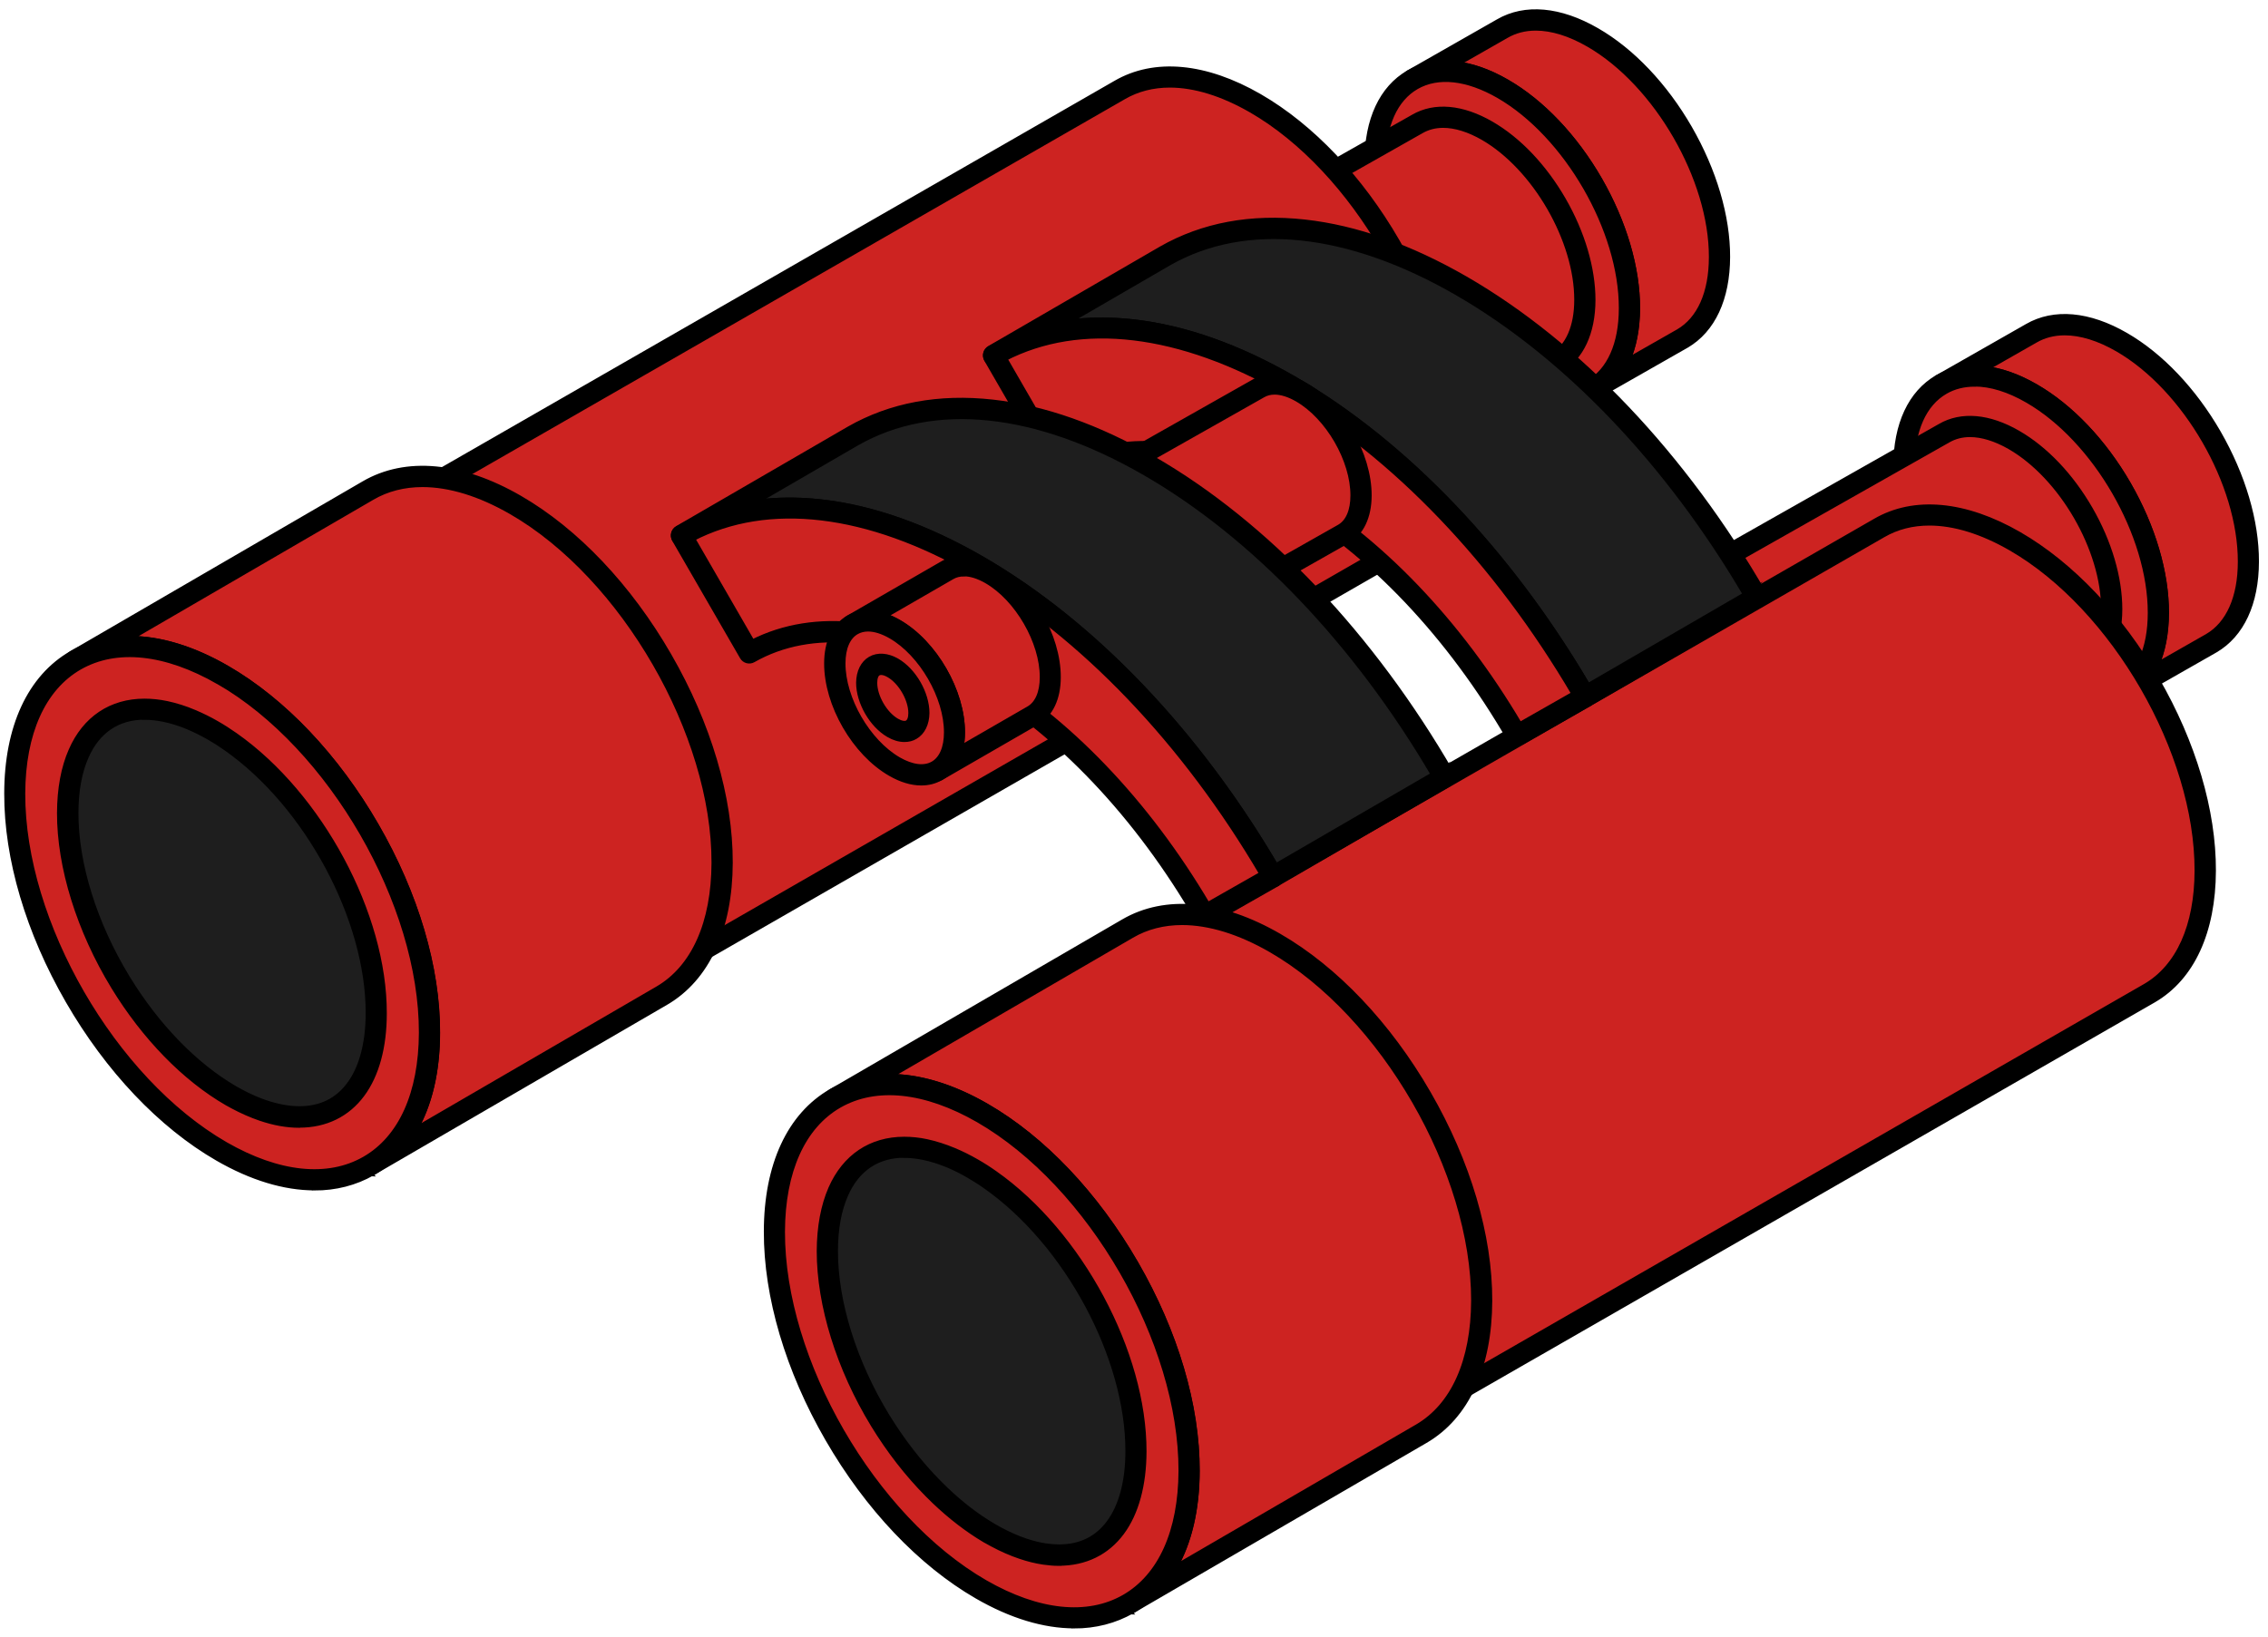 <svg width="205" height="148" viewBox="0 0 205 148" fill="none" xmlns="http://www.w3.org/2000/svg">
<path d="M135.782 2.589C137.872 1.379 140.762 1.549 143.962 3.389C150.312 7.049 155.442 15.94 155.422 23.23C155.412 26.849 154.132 29.399 152.072 30.599L143.932 35.239C145.992 34.039 147.272 31.489 147.282 27.869C147.302 20.579 142.172 11.69 135.822 8.029C132.632 6.189 129.732 6.009 127.642 7.229L135.782 2.589Z" fill="#CD2321"/>
<path d="M143.932 35.95C144.052 35.95 144.172 35.919 144.282 35.859L152.422 31.22C154.802 29.829 156.122 27 156.132 23.23C156.142 19.579 154.922 15.45 152.702 11.589C150.482 7.739 147.502 4.599 144.322 2.769C141.002 0.849 137.842 0.569 135.432 1.969L127.382 6.559C127.382 6.559 127.322 6.599 127.292 6.609C126.952 6.809 126.842 7.239 127.032 7.579C127.222 7.919 127.662 8.039 127.992 7.839L128.072 7.789C130.022 6.709 132.642 6.999 135.462 8.629C141.602 12.18 146.582 20.799 146.562 27.86C146.562 31.099 145.492 33.499 143.562 34.62C143.222 34.819 143.112 35.249 143.302 35.59C143.432 35.819 143.672 35.95 143.912 35.95H143.932ZM138.812 2.519C140.272 2.519 141.902 3.019 143.612 4.009C149.752 7.559 154.732 16.18 154.712 23.239C154.712 26.48 153.642 28.88 151.712 30L147.082 32.639C147.672 31.309 147.982 29.709 147.992 27.88C148.002 24.23 146.782 20.099 144.562 16.239C142.342 12.389 139.362 9.249 136.182 7.419C134.592 6.499 133.052 5.959 131.602 5.799L136.142 3.209C136.932 2.749 137.832 2.519 138.812 2.519Z" fill="black" stroke="black" stroke-width="0.5" stroke-miterlimit="10"/>
<path d="M135.822 8.03C129.472 4.37 124.312 7.31 124.292 14.6C124.272 21.89 129.402 30.779 135.752 34.44C142.102 38.099 147.262 35.16 147.282 27.869C147.302 20.579 142.172 11.69 135.822 8.03Z" fill="#CD2321"/>
<path d="M140.912 36.73C142.132 36.73 143.262 36.44 144.262 35.87C146.652 34.489 147.982 31.649 147.992 27.869C148.002 24.22 146.782 20.09 144.562 16.23C142.342 12.38 139.362 9.24 136.182 7.41C132.872 5.5 129.722 5.21 127.312 6.6C124.922 7.98 123.592 10.819 123.582 14.6C123.572 18.25 124.792 22.38 127.012 26.239C129.232 30.09 132.212 33.23 135.392 35.059C137.322 36.169 139.202 36.739 140.902 36.739L140.912 36.73ZM135.472 8.64C141.612 12.19 146.592 20.809 146.572 27.869C146.572 31.119 145.492 33.529 143.552 34.639C141.602 35.76 138.952 35.469 136.102 33.83C129.962 30.279 124.982 21.66 125.002 14.6C125.002 11.35 126.082 8.94 128.022 7.83C129.972 6.71 132.622 7 135.472 8.64Z" fill="black" stroke="black" stroke-width="0.5" stroke-miterlimit="10"/>
<path d="M128.112 11.2C129.722 10.26 131.952 10.4 134.422 11.82C139.322 14.65 143.272 21.5 143.252 27.12C143.252 29.91 142.262 31.88 140.662 32.81L113.022 48.46C114.612 47.54 115.602 45.57 115.612 42.77C115.632 37.14 111.672 30.29 106.782 27.47C104.322 26.05 102.082 25.92 100.472 26.85L128.112 11.2Z" fill="#CD2321"/>
<path d="M113.022 49.17C113.142 49.17 113.262 49.14 113.372 49.08L141.012 33.43C142.902 32.33 143.952 30.09 143.962 27.13C143.962 24.29 143.022 21.07 141.292 18.07C139.562 15.07 137.252 12.64 134.772 11.21C132.162 9.7 129.672 9.48 127.762 10.59L100.212 26.19C100.212 26.19 100.152 26.23 100.112 26.24C99.772 26.44 99.662 26.87 99.852 27.2C100.042 27.54 100.472 27.66 100.812 27.46L100.892 27.41C102.342 26.61 104.302 26.85 106.412 28.07C111.102 30.78 114.912 37.37 114.892 42.76C114.892 45.2 114.092 47 112.662 47.84C112.322 48.04 112.212 48.47 112.402 48.8C112.532 49.03 112.772 49.16 113.022 49.16V49.17ZM130.442 11.31C131.532 11.31 132.772 11.69 134.062 12.43C138.752 15.14 142.562 21.73 142.542 27.12C142.542 29.56 141.742 31.36 140.312 32.2L115.782 46.09C116.132 45.13 116.322 44.02 116.322 42.78C116.322 39.94 115.382 36.72 113.652 33.72C111.922 30.72 109.612 28.29 107.132 26.86C106.062 26.24 105.012 25.84 104.022 25.66L128.462 11.82C129.052 11.48 129.722 11.31 130.442 11.31Z" fill="black" stroke="black" stroke-width="0.5" stroke-miterlimit="10"/>
<path d="M183.592 30.14C185.682 28.93 188.572 29.099 191.772 30.939C198.122 34.599 203.252 43.489 203.232 50.779C203.222 54.4 201.942 56.95 199.882 58.15L191.742 62.789C193.802 61.59 195.082 59.039 195.092 55.419C195.112 48.13 189.982 39.239 183.632 35.58C180.442 33.739 177.542 33.559 175.452 34.779L183.592 30.14Z" fill="#CD2321"/>
<path d="M191.732 63.499C191.852 63.499 191.972 63.469 192.082 63.41L200.222 58.77C202.602 57.38 203.922 54.55 203.932 50.779C203.942 47.13 202.722 42.999 200.502 39.139C198.282 35.289 195.302 32.15 192.132 30.32C188.812 28.399 185.662 28.119 183.242 29.52L175.192 34.109C175.192 34.109 175.132 34.139 175.102 34.16C174.762 34.359 174.652 34.789 174.842 35.13C175.032 35.469 175.472 35.59 175.802 35.389L175.882 35.34C177.832 34.26 180.452 34.55 183.272 36.179C189.412 39.73 194.392 48.349 194.372 55.41C194.372 58.65 193.302 61.05 191.372 62.169C191.032 62.37 190.922 62.8 191.112 63.139C191.242 63.37 191.482 63.499 191.722 63.499H191.732ZM186.622 30.07C188.082 30.07 189.712 30.57 191.422 31.559C197.562 35.109 202.542 43.73 202.522 50.789C202.522 54.029 201.452 56.429 199.522 57.55L194.892 60.19C195.482 58.859 195.792 57.26 195.802 55.429C195.812 51.779 194.592 47.65 192.372 43.789C190.152 39.94 187.172 36.8 183.992 34.969C182.402 34.05 180.862 33.51 179.412 33.349L183.952 30.759C184.742 30.299 185.642 30.07 186.622 30.07Z" fill="black" stroke="black" stroke-width="0.5" stroke-miterlimit="10"/>
<path d="M183.632 35.58C177.282 31.92 172.122 34.86 172.102 42.15C172.082 49.44 177.212 58.33 183.562 61.99C189.912 65.65 195.072 62.71 195.092 55.42C195.112 48.13 189.982 39.24 183.632 35.58Z" fill="#CD2321"/>
<path d="M188.712 64.28C189.932 64.28 191.062 63.99 192.062 63.42C194.452 62.04 195.782 59.2 195.792 55.42C195.802 51.77 194.582 47.64 192.362 43.78C190.142 39.93 187.162 36.79 183.982 34.96C180.672 33.05 177.522 32.76 175.112 34.15C172.722 35.53 171.392 38.37 171.382 42.15C171.372 45.8 172.592 49.93 174.812 53.79C177.042 57.64 180.012 60.78 183.192 62.61C185.122 63.72 187.002 64.29 188.702 64.29L188.712 64.28ZM178.482 34.7C179.942 34.7 181.572 35.2 183.282 36.19C189.422 39.74 194.402 48.36 194.382 55.42C194.382 58.67 193.302 61.08 191.362 62.19C189.412 63.31 186.762 63.02 183.912 61.38C177.772 57.83 172.792 49.21 172.812 42.15C172.812 38.9 173.892 36.49 175.832 35.38C176.612 34.93 177.512 34.71 178.482 34.71V34.7Z" fill="black" stroke="black" stroke-width="0.5" stroke-miterlimit="10"/>
<path d="M175.732 39.169C177.342 38.229 179.572 38.369 182.042 39.789C186.942 42.619 190.892 49.469 190.872 55.089C190.872 57.879 189.882 59.849 188.282 60.779L160.642 76.429C162.232 75.509 163.222 73.539 163.232 70.739C163.252 65.109 159.292 58.259 154.402 55.439C151.942 54.019 149.702 53.889 148.092 54.819L175.732 39.169Z" fill="#CD2321"/>
<path d="M160.642 77.129C160.762 77.129 160.882 77.099 160.992 77.039L188.632 61.389C190.522 60.289 191.572 58.049 191.582 55.089C191.582 52.249 190.642 49.029 188.912 46.029C187.182 43.029 184.872 40.599 182.392 39.169C179.782 37.659 177.292 37.439 175.382 38.549L147.832 54.149C147.832 54.149 147.772 54.189 147.732 54.199C147.392 54.399 147.282 54.829 147.472 55.159C147.662 55.499 148.092 55.619 148.432 55.419L148.512 55.369C149.962 54.569 151.912 54.809 154.032 56.029C158.722 58.739 162.532 65.329 162.512 70.719C162.512 73.159 161.712 74.959 160.282 75.799C159.942 75.999 159.832 76.429 160.022 76.759C160.152 76.989 160.392 77.119 160.632 77.119L160.642 77.129ZM178.062 39.269C179.152 39.269 180.392 39.649 181.682 40.389C186.372 43.099 190.182 49.689 190.162 55.079C190.162 57.519 189.362 59.319 187.932 60.159L163.402 74.049C163.752 73.089 163.942 71.979 163.942 70.739C163.942 67.899 163.002 64.679 161.272 61.679C159.542 58.679 157.232 56.249 154.752 54.819C153.682 54.199 152.642 53.799 151.642 53.619L176.082 39.779C176.672 39.439 177.342 39.269 178.062 39.269Z" fill="black" stroke="black" stroke-width="0.5" stroke-miterlimit="10"/>
<path d="M169.852 47.74C172.992 45.92 177.332 46.17 182.132 48.94C191.662 54.44 199.362 67.78 199.332 78.73C199.312 84.17 197.392 88 194.302 89.8L118.212 133.53C121.312 131.73 123.232 127.9 123.242 122.46C123.272 111.51 115.572 98.17 106.042 92.67C101.242 89.9 96.902 89.64 93.762 91.47L169.852 47.74Z" fill="#CD2321"/>
<path d="M118.212 134.229C118.332 134.229 118.452 134.199 118.562 134.139L194.652 90.409C198.112 88.399 200.022 84.249 200.042 78.729C200.062 73.309 198.242 67.169 194.932 61.439C191.622 55.709 187.202 51.049 182.492 48.329C177.622 45.519 173.012 45.089 169.512 47.129L93.492 90.819C93.492 90.819 93.442 90.849 93.422 90.859C93.082 91.059 92.972 91.489 93.162 91.829C93.362 92.169 93.792 92.279 94.132 92.089L94.202 92.049C97.242 90.319 101.322 90.759 105.702 93.289C115.022 98.669 122.572 111.759 122.542 122.459C122.532 127.459 120.862 131.169 117.862 132.919C117.522 133.119 117.412 133.549 117.602 133.889C117.732 134.119 117.972 134.239 118.212 134.239V134.229ZM174.392 47.269C176.642 47.269 179.152 48.039 181.772 49.549C191.092 54.929 198.642 68.019 198.612 78.719C198.602 83.719 196.932 87.429 193.932 89.179L122.112 130.459C123.302 128.339 123.932 125.629 123.942 122.459C123.962 117.039 122.142 110.899 118.832 105.169C115.522 99.439 111.102 94.779 106.392 92.059C103.612 90.449 100.912 89.629 98.452 89.589L170.202 48.349C171.442 47.629 172.852 47.269 174.392 47.269Z" fill="black" stroke="black" stroke-width="0.5" stroke-miterlimit="10"/>
<path d="M101.192 8.129C104.332 6.309 108.672 6.559 113.472 9.329C123.002 14.829 130.702 28.169 130.672 39.119C130.652 44.559 128.732 48.389 125.642 50.189L49.552 93.919C52.652 92.119 54.572 88.289 54.582 82.849C54.612 71.899 46.912 58.559 37.382 53.059C32.582 50.289 28.242 50.029 25.102 51.859L101.192 8.129Z" fill="#CD2321"/>
<path d="M49.552 94.629C49.672 94.629 49.792 94.599 49.902 94.539L125.992 50.809C129.452 48.799 131.362 44.649 131.382 39.129C131.402 33.709 129.582 27.569 126.272 21.839C122.962 16.109 118.542 11.449 113.832 8.729C108.962 5.919 104.352 5.489 100.852 7.529L24.822 51.209C24.822 51.209 24.772 51.239 24.752 51.249C24.412 51.449 24.292 51.879 24.492 52.219C24.692 52.559 25.122 52.669 25.462 52.479L25.532 52.439C28.572 50.709 32.652 51.149 37.032 53.679C46.352 59.059 53.902 72.149 53.872 82.849C53.862 87.849 52.192 91.559 49.192 93.309C48.852 93.509 48.742 93.939 48.932 94.279C49.062 94.509 49.302 94.629 49.542 94.629H49.552ZM105.732 7.669C107.982 7.669 110.492 8.439 113.112 9.949C122.432 15.329 129.982 28.419 129.952 39.119C129.942 44.119 128.272 47.829 125.272 49.579L53.452 90.859C54.642 88.739 55.272 86.029 55.282 82.859C55.302 77.439 53.482 71.299 50.172 65.569C46.862 59.839 42.442 55.179 37.732 52.459C34.952 50.849 32.252 50.029 29.792 49.989L101.552 8.749C102.792 8.029 104.202 7.669 105.742 7.669H105.732Z" fill="black" stroke="black" stroke-width="0.5" stroke-miterlimit="10"/>
<path d="M105.312 23.139C112.722 18.919 122.402 20.259 132.082 25.849C141.762 31.439 151.422 41.259 158.782 54.009L143.272 63.009C135.912 50.269 126.252 40.439 116.572 34.849C106.892 29.259 97.212 27.919 89.802 32.139L105.312 23.139Z" fill="#1E1E1E"/>
<path d="M143.272 63.709C143.392 63.709 143.522 63.679 143.632 63.609L159.142 54.609C159.482 54.409 159.592 53.979 159.402 53.639C152.222 41.209 142.652 31.109 132.442 25.219C127.442 22.339 122.562 20.609 117.932 20.099C113.082 19.559 108.722 20.369 104.972 22.509L89.452 31.509C89.112 31.709 89.002 32.139 89.192 32.479C89.382 32.819 89.822 32.939 90.152 32.739C97.092 28.789 106.342 29.749 116.212 35.449C126.202 41.219 135.592 51.129 142.652 63.349C142.742 63.509 142.902 63.629 143.082 63.679C143.142 63.699 143.202 63.699 143.262 63.699L143.272 63.709ZM157.812 53.749L143.522 62.039C136.382 49.889 126.962 40.029 116.922 34.239C111.922 31.359 107.042 29.629 102.412 29.119C100.282 28.879 98.242 28.909 96.302 29.189L105.662 23.759C112.602 19.809 121.852 20.769 131.722 26.469C141.552 32.139 150.792 41.819 157.802 53.759L157.812 53.749Z" fill="black" stroke="black" stroke-width="0.5" stroke-miterlimit="10"/>
<path d="M116.572 34.849C106.892 29.259 97.212 27.919 89.802 32.139C91.842 35.679 93.892 39.219 95.932 42.749C101.632 39.499 109.092 40.539 116.542 44.839C123.992 49.139 131.432 56.709 137.102 66.519C139.162 65.349 141.212 64.179 143.272 63.009C135.912 50.269 126.252 40.439 116.572 34.849Z" fill="#CD2321"/>
<path d="M137.102 67.229C137.222 67.229 137.342 67.199 137.452 67.139L143.622 63.629C143.782 63.539 143.902 63.379 143.952 63.199C144.002 63.019 143.972 62.819 143.882 62.659C136.702 50.229 127.132 40.129 116.922 34.239C111.922 31.359 107.042 29.629 102.412 29.119C97.562 28.579 93.202 29.389 89.452 31.529C89.292 31.619 89.172 31.779 89.122 31.959C89.072 32.139 89.102 32.339 89.192 32.499C91.232 36.039 93.282 39.579 95.322 43.109C95.512 43.449 95.952 43.559 96.282 43.369C101.572 40.359 108.642 41.099 116.192 45.449C123.862 49.879 131.072 57.489 136.492 66.869C136.622 67.099 136.862 67.219 137.102 67.219V67.229ZM142.302 62.739L137.362 65.549C131.862 56.229 124.612 48.669 116.902 44.219C109.182 39.759 101.872 38.919 96.202 41.799C94.392 38.669 92.592 35.539 90.782 32.409C97.642 28.859 106.642 29.929 116.222 35.459C126.042 41.129 135.282 50.799 142.302 62.739Z" fill="black"/>
<path d="M116.222 35.459C106.642 29.929 97.642 28.859 90.782 32.409C92.592 35.539 94.392 38.669 96.202 41.799C101.872 38.919 109.182 39.759 116.902 44.219C124.612 48.669 131.862 56.229 137.362 65.549L142.302 62.739C135.282 50.799 126.042 41.129 116.222 35.459ZM116.222 35.459L116.572 34.849M137.102 67.229C137.222 67.229 137.342 67.199 137.452 67.139L143.622 63.629C143.782 63.539 143.902 63.379 143.952 63.199C144.002 63.019 143.972 62.819 143.882 62.659C136.702 50.229 127.132 40.129 116.922 34.239C111.922 31.359 107.042 29.629 102.412 29.119C97.562 28.579 93.202 29.389 89.452 31.529C89.292 31.619 89.172 31.779 89.122 31.959C89.072 32.139 89.102 32.339 89.192 32.499C91.232 36.039 93.282 39.579 95.322 43.109C95.512 43.449 95.952 43.559 96.282 43.369C101.572 40.359 108.642 41.099 116.192 45.449C123.862 49.879 131.072 57.489 136.492 66.869C136.622 67.099 136.862 67.219 137.102 67.219V67.229Z" stroke="black" stroke-width="0.5" stroke-miterlimit="10"/>
<path d="M113.782 35.089C114.762 34.519 116.132 34.599 117.632 35.469C120.622 37.189 123.032 41.379 123.022 44.809C123.022 46.519 122.412 47.719 121.442 48.279L104.572 57.829C105.542 57.269 106.142 56.069 106.152 54.359C106.152 50.929 103.752 46.749 100.762 45.019C99.262 44.149 97.892 44.069 96.912 44.639L113.782 35.089Z" fill="#CD2321"/>
<path d="M104.572 58.529C104.692 58.529 104.812 58.499 104.922 58.44L121.792 48.889C123.042 48.169 123.722 46.719 123.732 44.809C123.742 41.09 121.222 36.719 117.992 34.859C116.312 33.889 114.692 33.749 113.442 34.48L96.632 43.989C96.632 43.989 96.592 44.01 96.572 44.029C96.232 44.23 96.122 44.66 96.312 44.989C96.502 45.33 96.932 45.45 97.272 45.249L97.322 45.219C98.122 44.779 99.212 44.919 100.422 45.62C103.212 47.23 105.472 51.139 105.462 54.34C105.462 55.73 105.022 56.739 104.232 57.2C103.892 57.4 103.782 57.83 103.972 58.16C104.102 58.389 104.342 58.52 104.592 58.52L104.572 58.529ZM115.202 35.429C115.822 35.429 116.522 35.65 117.272 36.08C120.062 37.69 122.322 41.599 122.312 44.8C122.312 46.19 121.872 47.2 121.082 47.66L106.702 55.8C106.802 55.359 106.852 54.87 106.852 54.349C106.862 50.639 104.342 46.26 101.112 44.4C100.672 44.15 100.232 43.95 99.812 43.809L114.132 35.709C114.452 35.52 114.812 35.429 115.212 35.429H115.202Z" fill="black" stroke="black" stroke-width="0.5" stroke-miterlimit="10"/>
<path d="M104.652 42.679C101.662 40.959 99.232 42.339 99.222 45.769C99.222 49.199 101.622 53.379 104.612 55.109C107.602 56.829 110.032 55.449 110.042 52.019C110.042 48.589 107.642 44.409 104.652 42.679Z" fill="#CD2321"/>
<path d="M107.042 56.559C107.682 56.559 108.272 56.409 108.802 56.099C110.052 55.379 110.742 53.929 110.742 52.009C110.752 48.289 108.232 43.919 105.002 42.059C103.322 41.089 101.712 40.959 100.452 41.679C99.202 42.399 98.512 43.849 98.512 45.769C98.502 49.489 101.022 53.859 104.262 55.719C105.232 56.279 106.172 56.559 107.042 56.559ZM102.232 42.639C102.852 42.639 103.552 42.859 104.302 43.289C107.092 44.899 109.352 48.809 109.342 52.009C109.342 53.399 108.902 54.419 108.112 54.869C107.312 55.329 106.202 55.189 104.982 54.489C102.192 52.879 99.932 48.969 99.942 45.769C99.942 44.379 100.382 43.359 101.172 42.909C101.482 42.729 101.842 42.639 102.232 42.639Z" fill="black" stroke="black" stroke-width="0.5" stroke-miterlimit="10"/>
<path d="M77.102 39.419C84.512 35.199 94.192 36.539 103.872 42.129C113.552 47.719 123.212 57.539 130.572 70.289L115.062 79.289C107.702 66.549 98.042 56.719 88.362 51.129C78.682 45.539 69.002 44.199 61.592 48.419L77.102 39.419Z" fill="#1E1E1E"/>
<path d="M115.062 79.989C115.182 79.989 115.312 79.959 115.422 79.889L130.932 70.889C131.272 70.689 131.382 70.259 131.192 69.919C124.012 57.489 114.442 47.389 104.232 41.499C99.232 38.619 94.352 36.889 89.722 36.379C84.872 35.839 80.512 36.649 76.762 38.789L61.242 47.789C60.902 47.989 60.792 48.419 60.982 48.759C61.172 49.099 61.612 49.219 61.942 49.019C68.882 45.069 78.132 46.029 88.002 51.729C97.992 57.499 107.382 67.409 114.442 79.629C114.532 79.789 114.692 79.909 114.872 79.959C114.932 79.979 114.992 79.979 115.052 79.979L115.062 79.989ZM129.602 70.029L115.312 78.319C108.172 66.169 98.752 56.309 88.712 50.519C83.712 47.639 78.832 45.909 74.202 45.399C72.072 45.159 70.032 45.189 68.092 45.469L77.452 40.039C84.392 36.089 93.642 37.049 103.512 42.749C113.342 48.419 122.582 58.099 129.592 70.039L129.602 70.029Z" fill="black" stroke="black" stroke-width="0.5" stroke-miterlimit="10"/>
<path d="M88.362 51.129C78.682 45.539 69.002 44.199 61.592 48.419C63.632 51.959 65.682 55.499 67.722 59.029C73.422 55.779 80.882 56.819 88.332 61.119C95.782 65.419 103.222 72.989 108.892 82.799C110.952 81.629 113.002 80.459 115.062 79.289C107.702 66.549 98.042 56.719 88.362 51.129Z" fill="#CD2321"/>
<path d="M108.892 83.51C109.012 83.51 109.132 83.48 109.242 83.419L115.412 79.909C115.572 79.82 115.692 79.659 115.742 79.48C115.792 79.299 115.762 79.1 115.672 78.939C108.492 66.51 98.922 56.41 88.712 50.52C83.712 47.639 78.832 45.91 74.202 45.4C69.352 44.859 64.992 45.669 61.242 47.809C61.082 47.9 60.962 48.059 60.912 48.239C60.862 48.419 60.892 48.62 60.982 48.779C63.022 52.319 65.072 55.859 67.112 59.389C67.302 59.73 67.742 59.84 68.072 59.65C73.362 56.639 80.432 57.38 87.982 61.73C95.652 66.159 102.862 73.769 108.282 83.15C108.412 83.379 108.652 83.499 108.892 83.499V83.51ZM114.092 79.019L109.152 81.829C103.652 72.51 96.402 64.95 88.692 60.499C80.972 56.039 73.662 55.2 67.992 58.08C66.182 54.95 64.382 51.819 62.572 48.69C69.432 45.139 78.432 46.209 88.012 51.739C97.832 57.41 107.082 67.079 114.092 79.019Z" fill="black" stroke="black" stroke-width="0.5" stroke-miterlimit="10"/>
<path d="M85.702 51.519C86.682 50.949 88.052 51.029 89.552 51.899C92.542 53.619 94.952 57.799 94.942 61.239C94.942 62.949 94.332 64.149 93.362 64.709L84.702 69.709C85.672 69.149 86.272 67.949 86.282 66.239C86.282 62.809 83.882 58.629 80.892 56.899C79.392 56.029 78.022 55.949 77.042 56.519L85.702 51.519Z" fill="#CD2321"/>
<path d="M84.692 70.399C84.812 70.399 84.932 70.369 85.042 70.309L93.702 65.309C94.942 64.589 95.632 63.139 95.632 61.229C95.642 57.509 93.122 53.139 89.892 51.279C88.212 50.309 86.592 50.169 85.332 50.899L76.682 55.889C76.322 56.099 76.212 56.529 76.402 56.869C76.602 57.209 77.032 57.319 77.372 57.129C78.182 56.669 79.292 56.799 80.512 57.509C83.302 59.119 85.562 63.029 85.552 66.229C85.552 67.619 85.112 68.629 84.322 69.089C83.982 69.289 83.872 69.719 84.062 70.059C84.192 70.289 84.432 70.409 84.672 70.409L84.692 70.399ZM87.122 51.859C87.742 51.859 88.442 52.079 89.192 52.509C91.982 54.119 94.242 58.029 94.232 61.229C94.232 62.619 93.792 63.629 93.002 64.089L86.832 67.649C86.922 67.209 86.972 66.739 86.972 66.239C86.982 62.519 84.462 58.149 81.232 56.289C80.782 56.029 80.332 55.829 79.902 55.689L86.052 52.139C86.362 51.959 86.722 51.869 87.122 51.869V51.859Z" fill="black" stroke="black" stroke-width="0.5" stroke-miterlimit="10"/>
<path d="M80.882 56.889C77.892 55.169 75.462 56.549 75.452 59.979C75.452 63.409 77.852 67.589 80.842 69.319C83.832 71.039 86.262 69.659 86.272 66.229C86.272 62.799 83.872 58.619 80.882 56.889Z" fill="#CD2321"/>
<path d="M83.272 70.769C83.912 70.769 84.502 70.619 85.032 70.309C86.282 69.589 86.972 68.139 86.972 66.219C86.982 62.499 84.462 58.129 81.232 56.269C79.552 55.299 77.942 55.169 76.682 55.889C75.432 56.609 74.742 58.059 74.742 59.979C74.732 63.699 77.252 68.069 80.492 69.929C81.462 70.489 82.402 70.769 83.272 70.769ZM78.462 56.849C79.082 56.849 79.782 57.069 80.532 57.499C83.322 59.109 85.582 63.019 85.572 66.219C85.572 67.609 85.132 68.629 84.342 69.079C83.542 69.539 82.432 69.399 81.212 68.699C78.422 67.089 76.162 63.179 76.172 59.979C76.172 58.589 76.612 57.569 77.402 57.119C77.712 56.939 78.072 56.849 78.462 56.849Z" fill="black"/>
<path d="M81.232 56.269C84.462 58.129 86.982 62.499 86.972 66.219C86.972 68.139 86.282 69.589 85.032 70.309C84.502 70.619 83.912 70.769 83.272 70.769C82.402 70.769 81.462 70.489 80.492 69.929C77.252 68.069 74.732 63.699 74.742 59.979C74.742 58.059 75.432 56.609 76.682 55.889C77.942 55.169 79.552 55.299 81.232 56.269ZM81.232 56.269L80.882 56.879M78.462 56.849C79.082 56.849 79.782 57.069 80.532 57.499C83.322 59.109 85.582 63.019 85.572 66.219C85.572 67.609 85.132 68.629 84.342 69.079C83.542 69.539 82.432 69.399 81.212 68.699C78.422 67.089 76.162 63.179 76.172 59.979C76.172 58.589 76.612 57.569 77.402 57.119C77.712 56.939 78.072 56.849 78.462 56.849Z" stroke="black" stroke-width="0.5" stroke-miterlimit="10"/>
<path d="M80.712 60.389C79.412 59.639 78.352 60.239 78.342 61.739C78.342 63.239 79.392 65.059 80.692 65.809C81.992 66.559 83.052 65.959 83.062 64.459C83.062 62.959 82.012 61.139 80.712 60.389Z" fill="#CD2321"/>
<path d="M81.752 66.84C82.102 66.84 82.432 66.76 82.712 66.59C83.372 66.21 83.752 65.43 83.762 64.46C83.762 62.709 82.582 60.65 81.062 59.77C80.212 59.279 79.342 59.219 78.682 59.599C78.022 59.98 77.642 60.76 77.632 61.73C77.632 63.48 78.812 65.54 80.332 66.419C80.812 66.7 81.292 66.84 81.752 66.84ZM79.652 60.779C79.852 60.779 80.092 60.859 80.352 61.01C81.442 61.639 82.352 63.219 82.352 64.469C82.352 64.919 82.232 65.249 82.012 65.37C81.802 65.49 81.442 65.43 81.042 65.2C79.952 64.57 79.042 62.989 79.042 61.739C79.042 61.289 79.162 60.959 79.382 60.84C79.452 60.8 79.542 60.779 79.642 60.779H79.652Z" fill="black" stroke="black" stroke-width="0.5" stroke-miterlimit="10"/>
<path d="M101.912 83.96C105.322 81.98 110.042 82.26 115.252 85.269C125.602 91.249 133.962 105.73 133.932 117.63C133.912 123.54 131.832 127.7 128.462 129.65L102.012 145.02C105.372 143.06 107.462 138.91 107.482 133C107.512 121.11 99.152 106.62 88.802 100.64C83.592 97.629 78.872 97.35 75.462 99.329L101.912 83.96Z" fill="#CD2321"/>
<path d="M102.002 145.719C102.122 145.719 102.242 145.689 102.362 145.619L128.812 130.249C132.552 128.079 134.612 123.589 134.632 117.619C134.652 111.739 132.682 105.079 129.092 98.87C125.502 92.65 120.712 87.6 115.602 84.65C110.332 81.609 105.342 81.139 101.552 83.35L75.102 98.719C74.762 98.919 74.652 99.35 74.842 99.689C75.042 100.029 75.472 100.139 75.812 99.95C79.142 98.01 83.622 98.48 88.442 101.259C98.582 107.109 106.802 121.349 106.772 132.999C106.752 138.449 104.942 142.499 101.662 144.409C101.322 144.609 101.212 145.039 101.402 145.379C101.532 145.609 101.772 145.729 102.012 145.729L102.002 145.719ZM106.842 83.389C109.292 83.389 112.032 84.219 114.892 85.87C125.032 91.719 133.252 105.959 133.222 117.609C133.202 123.059 131.392 127.109 128.112 129.019L106.122 141.799C107.472 139.489 108.182 136.489 108.192 132.989C108.212 127.109 106.242 120.449 102.652 114.239C99.062 108.019 94.272 102.969 89.162 100.019C86.042 98.219 83.022 97.329 80.292 97.35L102.282 84.57C103.632 83.779 105.182 83.389 106.852 83.389H106.842Z" fill="black" stroke="black" stroke-width="0.5" stroke-miterlimit="10"/>
<path d="M88.792 100.629C78.442 94.649 70.022 99.449 69.992 111.349C69.962 123.239 78.322 137.729 88.672 143.709C99.022 149.689 107.442 144.889 107.472 132.989C107.502 121.099 99.142 106.609 88.792 100.629Z" fill="#CD2321"/>
<path d="M97.082 146.989C98.992 146.989 100.762 146.539 102.332 145.639C106.092 143.479 108.172 138.979 108.182 132.989C108.202 127.109 106.232 120.449 102.642 114.239C99.052 108.019 94.262 102.969 89.152 100.019C83.902 96.989 78.922 96.519 75.142 98.689C71.382 100.849 69.302 105.349 69.292 111.339C69.272 117.219 71.242 123.879 74.832 130.089C78.422 136.309 83.212 141.359 88.322 144.309C91.402 146.089 94.382 146.979 97.082 146.979V146.989ZM88.442 101.249C98.582 107.099 106.802 121.339 106.772 132.989C106.752 138.459 104.932 142.519 101.632 144.419C98.302 146.329 93.832 145.859 89.032 143.099C78.892 137.249 70.672 123.009 70.702 111.359C70.722 105.889 72.542 101.829 75.842 99.929C79.172 98.019 83.642 98.489 88.442 101.249Z" fill="black" stroke="black" stroke-width="0.5" stroke-miterlimit="10"/>
<path d="M74.782 113.109C74.782 118.069 76.612 123.609 79.562 128.439C80.942 130.689 82.562 132.789 84.352 134.599C84.562 134.809 84.772 135.019 84.982 135.219C86.372 136.539 87.852 137.689 89.382 138.589C89.442 138.619 89.502 138.659 89.562 138.689C89.722 138.779 89.892 138.869 90.042 138.959C90.852 139.399 91.662 139.749 92.442 140.019C93.122 140.249 93.792 140.419 94.432 140.509C94.872 140.579 95.302 140.609 95.722 140.609C100.052 140.609 102.652 137.109 102.672 131.229C102.692 122.469 96.922 111.879 89.502 106.679C88.982 106.309 88.442 105.969 87.902 105.649C87.252 105.269 86.602 104.949 85.972 104.679C85.172 104.339 84.392 104.089 83.632 103.939C82.982 103.799 82.342 103.729 81.742 103.729C78.972 103.729 76.912 105.159 75.782 107.729C75.152 109.179 74.802 110.989 74.792 113.099L74.782 113.109Z" fill="#1E1E1E"/>
<path d="M95.722 141.319C98.082 141.319 100.042 140.359 101.382 138.549C102.682 136.799 103.372 134.269 103.382 131.239C103.402 122.319 97.612 111.509 89.912 106.099C89.392 105.729 88.832 105.369 88.252 105.039C87.592 104.659 86.912 104.319 86.242 104.039C85.382 103.679 84.552 103.419 83.772 103.249C83.082 103.099 82.392 103.029 81.732 103.029C78.722 103.029 76.382 104.599 75.122 107.459C74.442 109.019 74.082 110.919 74.072 113.119C74.072 117.999 75.842 123.719 78.952 128.819C80.382 131.159 82.032 133.279 83.842 135.109C84.072 135.339 84.282 135.549 84.492 135.749C85.942 137.129 87.462 138.299 89.012 139.219L89.062 139.249C89.062 139.249 89.162 139.309 89.212 139.329C89.372 139.419 89.542 139.509 89.702 139.599C90.562 140.059 91.402 140.429 92.212 140.699C92.912 140.939 93.632 141.119 94.322 141.219C94.812 141.289 95.262 141.329 95.722 141.329V141.319ZM81.732 104.439C82.292 104.439 82.872 104.509 83.482 104.629C84.182 104.769 84.922 105.009 85.702 105.329C86.312 105.589 86.942 105.899 87.552 106.259C88.092 106.569 88.612 106.899 89.102 107.249C96.462 112.419 101.992 122.719 101.972 131.219C101.972 133.949 101.372 136.189 100.252 137.689C99.172 139.149 97.652 139.889 95.722 139.889C95.342 139.889 94.952 139.859 94.532 139.799C93.922 139.709 93.292 139.549 92.672 139.339C91.932 139.089 91.162 138.749 90.382 138.329C90.232 138.249 90.072 138.159 89.912 138.069C89.872 138.049 89.832 138.019 89.792 137.999L89.742 137.969C88.282 137.109 86.842 135.999 85.472 134.689C85.272 134.499 85.072 134.299 84.852 134.079C83.122 132.329 81.542 130.299 80.162 128.049C77.182 123.169 75.482 117.719 75.492 113.099C75.492 111.099 75.812 109.389 76.422 108.009C77.452 105.669 79.292 104.429 81.742 104.429L81.732 104.439Z" fill="black" stroke="black" stroke-width="0.5" stroke-miterlimit="10"/>
<path d="M33.252 44.349C36.662 42.369 41.382 42.649 46.592 45.659C56.942 51.639 65.302 66.119 65.272 78.019C65.252 83.929 63.172 88.089 59.802 90.039L33.352 105.409C36.712 103.449 38.802 99.299 38.822 93.389C38.852 81.499 30.492 67.009 20.142 61.029C14.932 58.019 10.212 57.739 6.802 59.719L33.252 44.349Z" fill="#CD2321"/>
<path d="M33.352 106.109C33.472 106.109 33.592 106.079 33.712 106.009L60.162 90.639C63.902 88.469 65.962 83.979 65.982 78.009C66.002 72.129 64.032 65.469 60.442 59.259C56.852 53.039 52.062 47.989 46.952 45.039C41.682 41.999 36.692 41.529 32.902 43.739L6.452 59.109C6.112 59.309 6.002 59.739 6.192 60.079C6.392 60.419 6.822 60.529 7.162 60.339C10.492 58.399 14.972 58.869 19.792 61.649C29.932 67.499 38.152 81.739 38.122 93.389C38.102 98.839 36.292 102.889 33.012 104.799C32.672 104.999 32.552 105.429 32.752 105.769C32.882 105.999 33.122 106.119 33.362 106.119L33.352 106.109ZM38.182 43.789C40.632 43.789 43.372 44.619 46.232 46.269C56.372 52.119 64.592 66.359 64.562 78.009C64.542 83.459 62.732 87.509 59.452 89.419L37.462 102.199C38.812 99.889 39.522 96.889 39.532 93.389C39.552 87.509 37.582 80.849 33.992 74.639C30.402 68.419 25.612 63.369 20.502 60.419C17.422 58.639 14.442 57.749 11.742 57.749C11.702 57.749 11.672 57.749 11.632 57.749L33.622 44.969C34.972 44.179 36.522 43.789 38.192 43.789H38.182Z" fill="black" stroke="black" stroke-width="0.5" stroke-miterlimit="10"/>
<path d="M20.132 61.029C9.782 55.049 1.362 59.849 1.332 71.749C1.302 83.639 9.662 98.129 20.012 104.109C30.362 110.089 38.782 105.289 38.812 93.389C38.842 81.499 30.482 67.009 20.132 61.029Z" fill="#CD2321"/>
<path d="M28.422 107.389C30.332 107.389 32.102 106.939 33.672 106.039C37.432 103.879 39.512 99.379 39.522 93.389C39.542 87.509 37.572 80.849 33.982 74.639C30.392 68.419 25.602 63.369 20.492 60.419C15.242 57.389 10.262 56.919 6.482 59.089C2.722 61.249 0.642 65.749 0.632 71.739C0.612 77.619 2.582 84.279 6.172 90.489C9.762 96.709 14.552 101.759 19.662 104.709C22.742 106.489 25.722 107.379 28.422 107.379V107.389ZM20.132 61.029L19.782 61.639C29.922 67.489 38.142 81.729 38.112 93.379C38.092 98.849 36.272 102.909 32.962 104.809C29.632 106.719 25.162 106.249 20.362 103.489C10.222 97.639 2.002 83.399 2.032 71.749C2.052 66.279 3.872 62.219 7.172 60.319C10.502 58.409 14.972 58.879 19.772 61.639L20.122 61.029H20.132Z" fill="black" stroke="black" stroke-width="0.5" stroke-miterlimit="10"/>
<path d="M6.122 73.499C6.112 78.459 7.952 83.999 10.902 88.819C13.532 93.129 17.042 96.849 20.892 99.079C21.052 99.169 21.212 99.259 21.382 99.349C22.192 99.789 23.002 100.139 23.782 100.409C24.932 100.799 26.042 100.999 27.062 100.999C31.392 100.999 33.992 97.489 34.012 91.619C34.032 82.849 28.262 72.269 20.842 67.069C20.312 66.699 19.782 66.349 19.232 66.039C18.582 65.669 17.932 65.339 17.302 65.079C16.502 64.739 15.722 64.489 14.962 64.339C14.312 64.199 13.672 64.129 13.072 64.129C10.302 64.129 8.242 65.559 7.112 68.129C6.472 69.579 6.132 71.389 6.122 73.499Z" fill="#1E1E1E"/>
<path d="M27.062 101.709C29.422 101.709 31.382 100.749 32.722 98.939C34.022 97.189 34.712 94.659 34.712 91.629C34.742 82.709 28.942 71.899 21.242 66.489C20.702 66.109 20.142 65.749 19.582 65.429C18.912 65.039 18.232 64.709 17.572 64.429C16.732 64.069 15.892 63.809 15.102 63.639C14.402 63.489 13.712 63.419 13.062 63.419C10.052 63.419 7.702 64.989 6.452 67.849C5.762 69.409 5.412 71.309 5.402 73.509C5.392 78.389 7.172 84.109 10.282 89.209C13.072 93.779 16.712 97.509 20.522 99.709C20.702 99.809 20.872 99.909 21.032 99.989C21.872 100.439 22.712 100.809 23.532 101.089C24.762 101.509 25.942 101.719 27.042 101.719L27.062 101.709ZM13.072 64.829C13.622 64.829 14.212 64.899 14.822 65.019C15.532 65.169 16.272 65.399 17.032 65.719C17.642 65.979 18.262 66.289 18.882 66.639C19.402 66.939 19.922 67.269 20.432 67.629C27.792 72.789 33.322 83.099 33.302 91.599C33.302 94.329 32.702 96.569 31.582 98.069C30.502 99.529 28.982 100.269 27.062 100.269C26.122 100.269 25.092 100.079 24.012 99.719C23.272 99.469 22.502 99.129 21.722 98.709C21.572 98.629 21.422 98.549 21.252 98.449C17.642 96.359 14.182 92.809 11.512 88.439C8.532 83.559 6.822 78.109 6.842 73.489C6.842 71.489 7.162 69.779 7.772 68.399C8.802 66.059 10.642 64.819 13.082 64.819L13.072 64.829Z" fill="black" stroke="black" stroke-width="0.5" stroke-miterlimit="10"/>
</svg>
